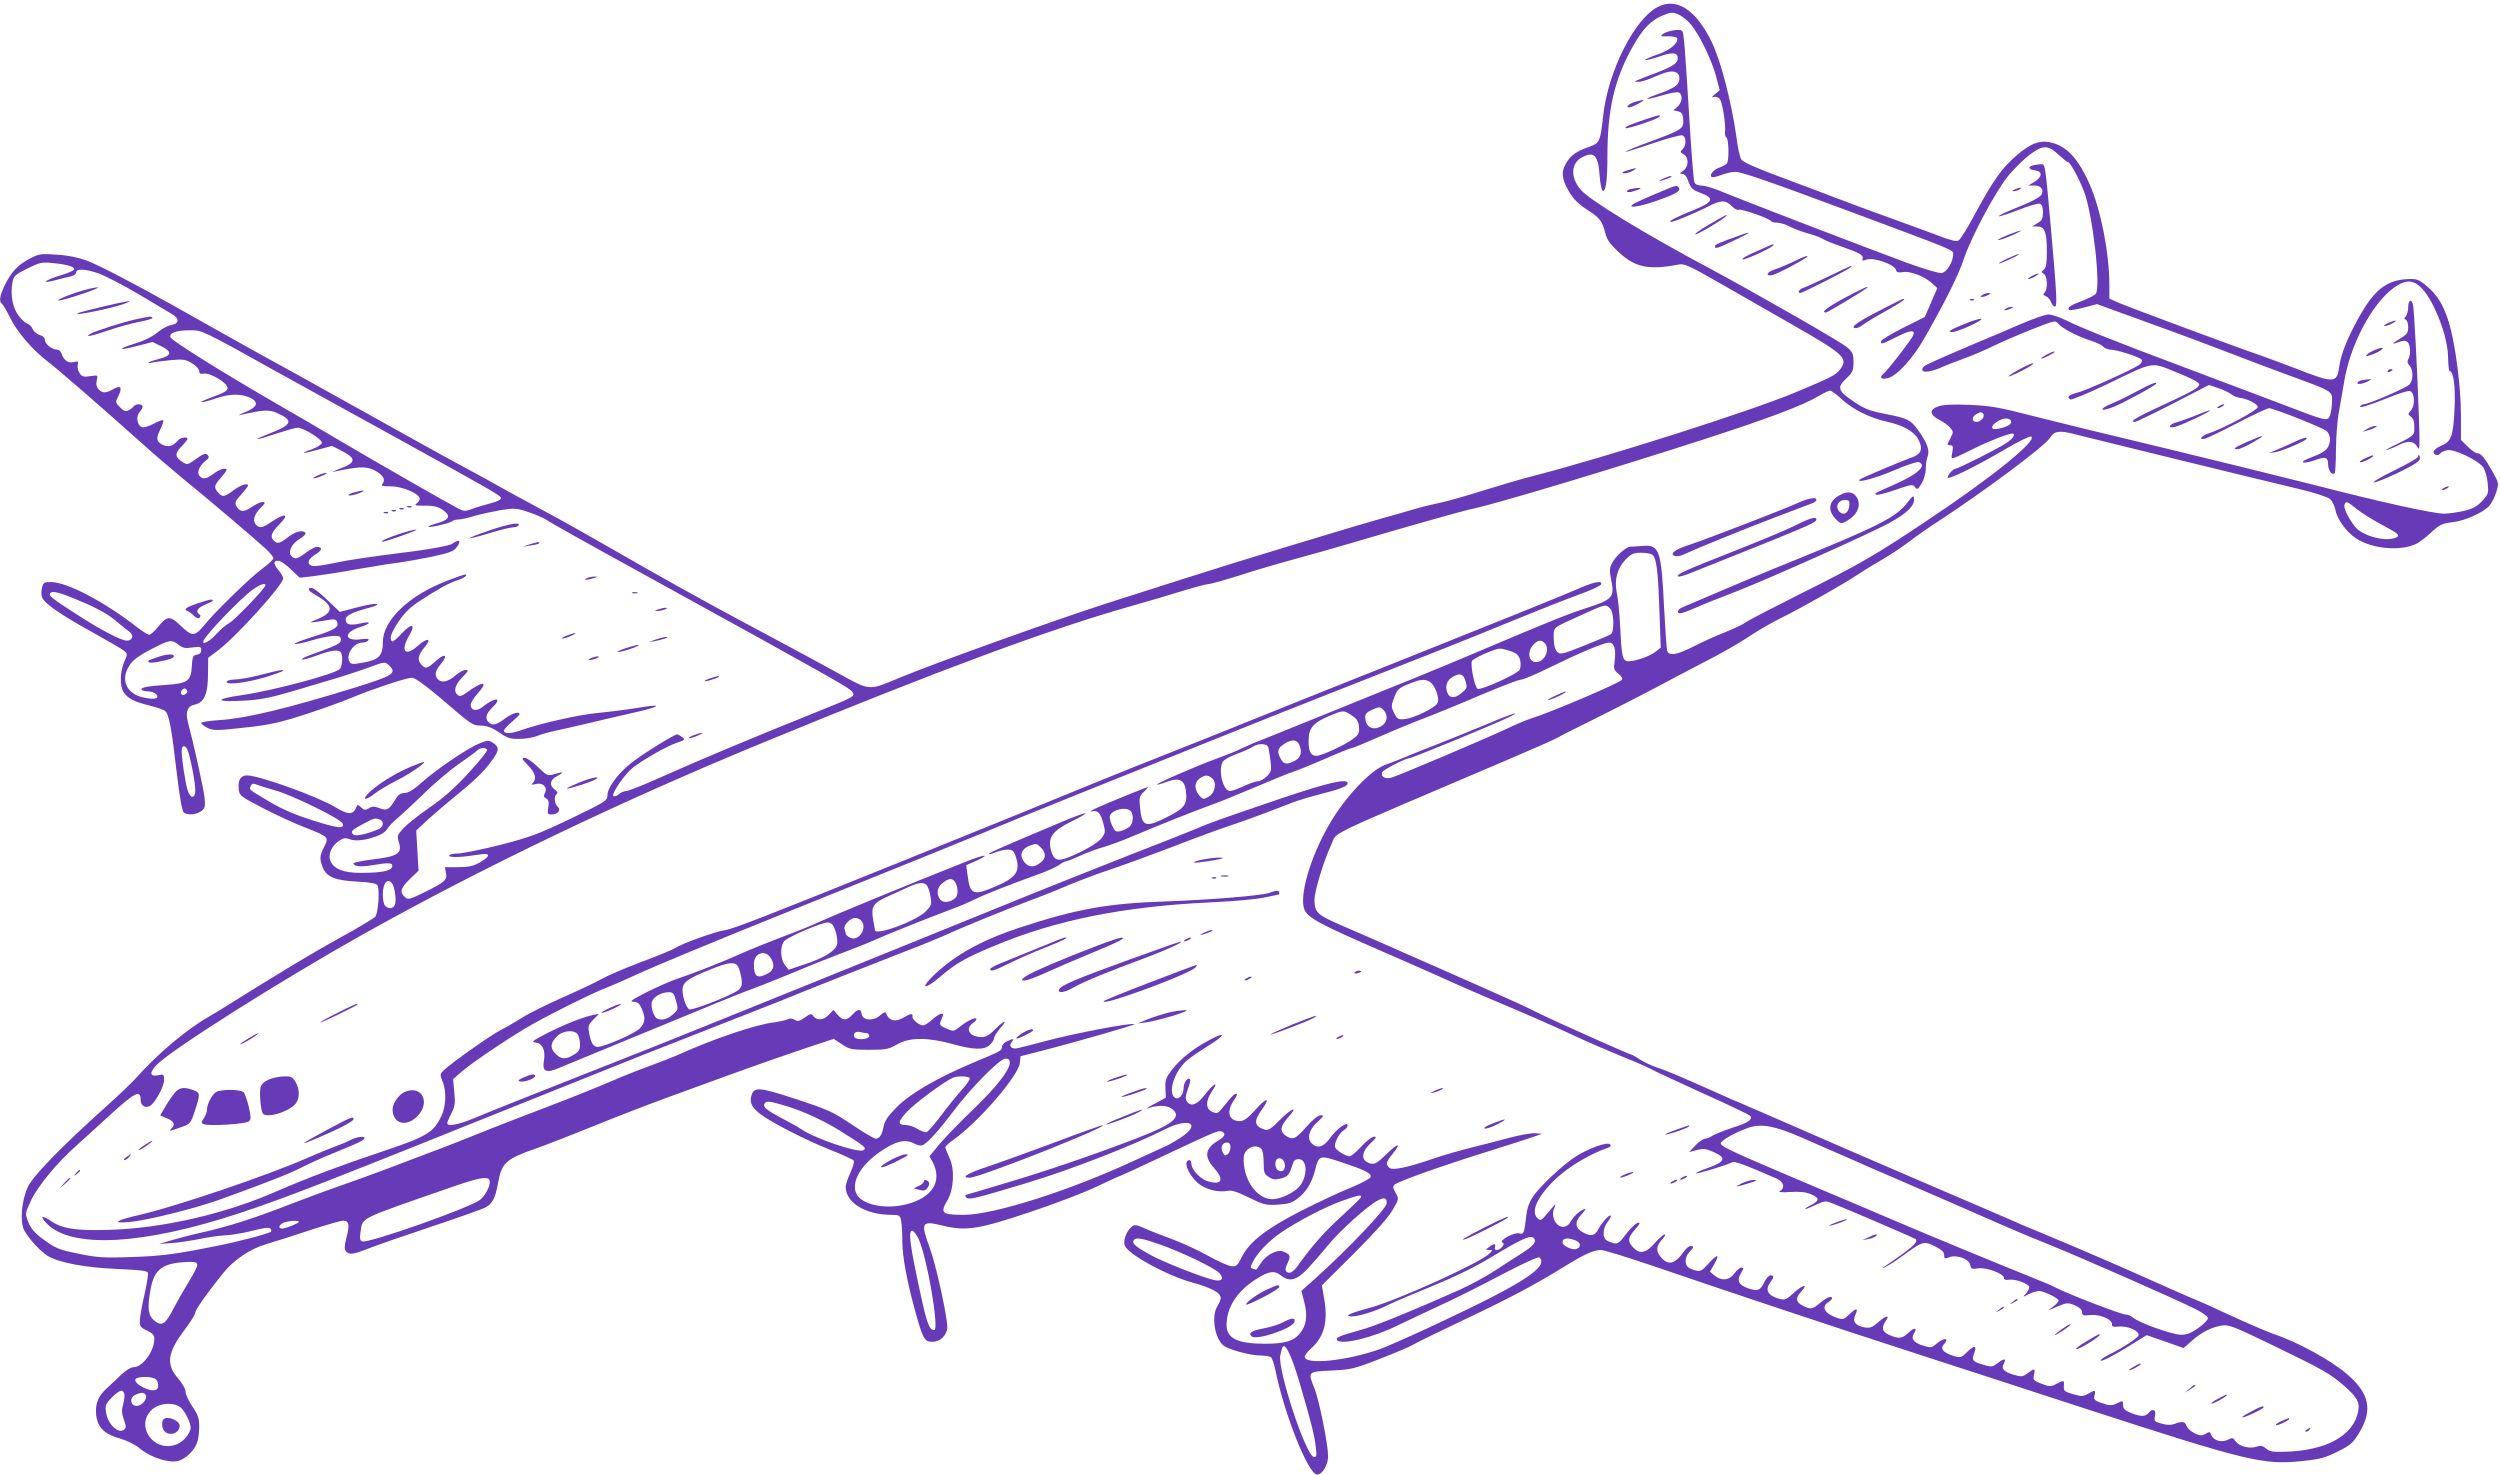 <?xml version="1.0" standalone="no"?>
<!DOCTYPE svg PUBLIC "-//W3C//DTD SVG 20010904//EN"
 "http://www.w3.org/TR/2001/REC-SVG-20010904/DTD/svg10.dtd">
<svg version="1.0" xmlns="http://www.w3.org/2000/svg"
 width="1280pt" height="755pt" viewBox="0 0 1280 755"
 preserveAspectRatio="xMidYMid meet">
<g transform="translate(0,755) scale(0.1,-0.1)"
fill="#673ab7" stroke="none">
<path d="M8487 7514 c-119 -62 -252 -327 -278 -550 -16 -143 -18 -146 -73
-166 -64 -22 -93 -43 -116 -81 -28 -45 -25 -81 11 -144 23 -40 47 -65 94 -96
67 -43 78 -57 95 -124 8 -31 25 -55 70 -96 83 -77 155 -91 306 -61 28 5 56 -8
210 -96 99 -57 269 -154 379 -217 260 -149 280 -168 235 -226 -22 -28 -50 -42
-225 -115 -229 -96 -975 -334 -1345 -429 -52 -13 -165 -46 -251 -73 -86 -27
-189 -57 -230 -65 -41 -9 -103 -24 -139 -35 -36 -11 -99 -29 -140 -40 -41 -12
-111 -32 -155 -45 -612 -184 -626 -189 -1265 -393 -270 -87 -867 -301 -1059
-380 -169 -70 -151 -72 -328 26 -134 73 -336 182 -468 252 -181 96 -477 261
-665 370 -102 59 -270 154 -375 210 -104 56 -203 110 -220 120 -16 10 -88 49
-160 88 -71 38 -204 111 -295 162 -91 51 -208 116 -260 145 -52 29 -133 74
-180 100 -47 27 -128 71 -180 100 -52 28 -189 104 -305 169 -115 65 -248 140
-295 166 -195 109 -375 203 -436 226 -41 15 -97 27 -152 30 -80 6 -91 5 -137
-19 -61 -31 -95 -66 -129 -134 -27 -55 -33 -88 -16 -98 5 -3 24 -36 42 -72 35
-72 114 -164 190 -222 55 -42 279 -237 468 -406 73 -66 175 -153 226 -195 125
-101 380 -318 427 -362 20 -19 37 -40 37 -46 0 -6 -25 -30 -55 -52 -63 -46
-242 -220 -302 -294 -47 -57 -60 -56 -123 5 -49 47 -66 46 -112 -12 -17 -21
-37 -39 -44 -39 -7 0 -34 17 -61 38 -170 132 -360 232 -443 232 -34 0 -39 -3
-45 -30 -4 -16 -4 -38 0 -47 10 -31 95 -90 249 -175 82 -46 159 -90 170 -99
19 -16 20 -18 3 -55 -23 -53 -25 -126 -4 -158 21 -32 54 -49 135 -69 35 -9 70
-21 77 -27 20 -16 33 -84 59 -309 16 -137 29 -207 38 -212 21 -14 62 -10 87 7
21 15 23 22 18 73 -6 50 -58 284 -85 384 -14 52 -2 83 37 90 46 10 66 54 66
155 l1 84 44 33 c93 68 340 340 340 374 0 7 -11 27 -25 43 -14 16 -23 34 -19
39 11 18 36 8 82 -35 l47 -44 70 8 c39 5 138 20 220 35 83 15 179 30 215 34
36 5 114 19 173 31 94 21 111 27 128 52 23 32 9 39 -27 13 -12 -8 -91 -23
-185 -36 -273 -35 -340 -45 -429 -64 -48 -10 -94 -16 -103 -12 -28 10 -20 36
18 58 35 21 38 39 7 39 -9 0 -35 -14 -56 -30 -44 -33 -58 -36 -75 -16 -18 21
3 63 44 87 19 12 32 25 29 30 -11 18 -52 8 -89 -21 -41 -33 -55 -36 -73 -18
-21 21 -13 41 30 85 51 52 30 59 -39 13 -48 -33 -63 -36 -81 -18 -20 20 -13
51 20 85 27 28 29 33 13 33 -10 0 -36 -12 -57 -26 -40 -28 -60 -27 -78 5 -9
17 -5 27 25 59 19 22 35 42 35 46 0 15 -38 3 -74 -24 -46 -35 -57 -37 -79 -12
-23 26 -21 36 13 75 17 19 30 37 30 41 0 14 -36 4 -66 -19 -37 -28 -56 -31
-73 -11 -15 18 0 52 33 78 17 13 18 19 9 29 -10 10 -22 6 -58 -20 -44 -32 -47
-32 -71 -16 -39 25 -40 43 -5 79 17 17 31 35 31 39 0 13 -38 7 -50 -9 -24 -27
-47 -35 -74 -23 -35 16 -39 34 -15 81 11 22 18 43 14 46 -3 3 -25 -4 -49 -18
-24 -13 -51 -20 -59 -17 -25 9 -32 54 -13 76 9 10 16 23 16 29 0 15 -36 16
-45 2 -3 -5 -15 -15 -26 -20 -15 -9 -24 -6 -44 14 -25 25 -25 26 -8 60 21 44
11 56 -28 33 -38 -21 -53 -21 -74 -1 -11 12 -14 25 -10 45 7 29 7 29 -33 23
-33 -5 -42 -3 -55 16 -8 12 -12 31 -9 42 4 18 2 20 -21 14 -28 -7 -51 10 -62
44 -3 11 -14 20 -23 20 -26 0 -62 29 -62 49 0 12 -10 21 -25 25 -14 4 -31 17
-37 30 -6 14 -18 26 -28 29 -9 2 -30 21 -45 41 -30 40 -43 107 -31 171 6 32
14 39 76 70 64 32 74 34 132 28 71 -7 108 -18 108 -32 0 -6 -31 -19 -70 -31
-81 -24 -105 -45 -28 -25 29 8 65 17 81 20 15 3 27 12 27 20 0 21 45 19 115
-5 31 -11 121 -57 199 -103 77 -46 156 -92 173 -103 43 -24 43 -50 0 -58 -19
-3 -51 -21 -73 -40 -24 -20 -67 -41 -113 -55 -95 -29 -86 -38 13 -12 l77 20
45 -22 c57 -28 54 -48 -10 -64 -27 -7 -51 -15 -55 -19 -3 -4 5 -4 19 0 14 3
57 9 95 12 61 6 75 4 108 -16 20 -12 37 -30 37 -40 0 -13 6 -16 23 -13 32 6
122 -47 122 -73 0 -15 -17 -25 -75 -46 -41 -15 -68 -27 -59 -27 9 -1 42 8 74
19 69 24 123 25 170 6 56 -24 45 -52 -31 -81 -21 -9 -28 -13 -14 -10 117 27
148 29 189 10 86 -38 78 -59 -40 -105 -96 -38 -77 -38 36 0 49 16 97 30 108
30 32 0 128 -60 125 -78 -2 -8 -25 -23 -53 -33 -67 -23 -46 -24 38 0 l67 18
53 -27 c71 -38 70 -58 -8 -88 -33 -12 -49 -20 -35 -17 124 26 160 28 201 10
47 -22 66 -49 48 -71 -10 -12 -3 -14 41 -14 56 0 138 -33 148 -59 3 -8 -3 -20
-13 -27 -16 -12 -11 -13 37 -13 56 1 84 -8 113 -37 21 -22 6 -38 -50 -54 -25
-7 -44 -14 -42 -17 6 -6 111 18 122 28 5 5 19 9 31 9 12 0 50 8 85 19 35 10
97 23 137 30 65 10 79 9 135 -10 34 -11 73 -28 87 -36 35 -23 210 -121 545
-305 942 -519 1017 -561 1030 -582 13 -22 14 -22 -210 -112 -301 -121 -576
-236 -759 -318 -93 -42 -178 -76 -189 -76 -11 0 -28 -7 -38 -16 -10 -9 -22
-13 -28 -10 -14 9 59 115 101 147 55 42 171 108 221 125 44 15 46 17 30 30
-10 7 -22 14 -26 14 -15 0 -181 -103 -237 -148 -68 -54 -120 -126 -120 -164 0
-27 -9 -33 -187 -119 -167 -80 -208 -95 -362 -135 -96 -24 -194 -44 -218 -44
-25 0 -43 -5 -43 -11 0 -11 62 -9 164 7 50 8 46 -12 -10 -43 -30 -17 -55 -23
-108 -23 l-68 0 5 -29 c8 -36 -4 -47 -109 -99 -66 -33 -84 -39 -96 -29 -34 27
-29 47 18 94 l47 45 -6 103 -6 103 58 54 c32 29 89 78 126 108 105 85 163 139
200 191 42 56 43 73 10 95 -23 15 -28 15 -67 -1 -60 -23 -221 -132 -296 -199
-44 -39 -71 -56 -90 -56 -22 0 -34 -9 -52 -40 -30 -48 -40 -52 -79 -37 -25 9
-36 9 -52 -1 -18 -11 -24 -11 -40 4 -17 16 -19 16 -25 0 -15 -38 -42 -39 -103
-1 -87 54 -394 165 -456 165 -32 0 -47 -23 -43 -66 3 -37 4 -39 123 -101 66
-34 163 -79 215 -99 123 -48 125 -50 100 -99 -24 -47 -25 -64 -6 -110 20 -46
66 -64 179 -69 59 -3 93 -9 99 -18 13 -19 5 -143 -11 -162 -7 -8 -88 -57 -180
-107 -145 -80 -315 -183 -566 -340 -38 -24 -82 -51 -97 -59 -120 -68 -266
-190 -383 -321 -22 -24 -89 -89 -150 -143 -230 -206 -376 -357 -402 -412 -33
-72 -42 -178 -19 -223 23 -43 80 -106 120 -131 58 -35 190 -60 354 -67 115 -5
155 -9 159 -19 3 -8 -5 -58 -17 -111 -13 -54 -23 -114 -24 -133 -1 -31 3 -37
36 -52 29 -14 38 -24 38 -43 0 -63 -60 -145 -106 -145 -13 0 -40 -16 -62 -37
-21 -21 -53 -51 -71 -67 -48 -43 -64 -81 -59 -138 7 -66 41 -100 121 -123 36
-10 79 -31 104 -52 55 -46 149 -75 195 -63 39 11 82 52 97 93 6 16 11 52 11
82 0 44 -6 61 -35 104 -19 28 -35 62 -35 75 0 15 -17 44 -40 71 -61 70 -52
131 35 246 30 40 55 80 55 88 0 15 59 99 142 202 54 68 141 126 221 149 40 12
140 43 222 71 83 27 160 49 171 49 31 0 35 -21 18 -86 -11 -43 -12 -60 -3 -70
16 -20 35 -18 119 15 41 16 185 66 320 111 135 45 257 89 272 96 39 20 54 48
68 127 19 104 39 123 198 178 48 17 182 69 297 116 116 47 282 111 370 143 88
32 252 92 365 133 113 41 269 95 347 121 l142 47 42 -28 c39 -26 50 -28 138
-28 87 0 101 3 143 27 62 37 156 38 283 3 111 -31 164 -32 193 -5 12 12 22 27
22 35 0 8 14 30 31 50 43 48 22 44 -26 -5 -28 -28 -47 -40 -68 -40 -63 0 -89
43 -44 73 12 8 19 18 15 22 -7 7 -50 -14 -89 -46 -25 -20 -28 -20 -64 -5 -29
12 -36 20 -30 33 4 10 9 24 12 31 9 22 -19 13 -54 -18 -18 -17 -39 -30 -46
-30 -21 0 -58 31 -55 45 4 17 -10 16 -37 0 -48 -31 -83 -24 -98 17 -3 9 -12 6
-30 -10 -33 -31 -90 -28 -95 5 -4 30 -19 29 -48 -2 -29 -32 -48 -32 -76 0
l-21 24 -23 -24 c-27 -29 -61 -32 -79 -8 -11 15 -15 14 -45 -7 -27 -19 -36
-21 -52 -11 -12 7 -25 8 -36 2 -9 -5 -42 -12 -72 -16 -91 -11 -304 -83 -475
-160 -33 -15 -107 -44 -165 -65 -58 -21 -148 -57 -200 -80 -52 -23 -194 -80
-315 -126 -121 -46 -249 -96 -285 -110 -106 -43 -260 -104 -340 -133 -41 -16
-131 -50 -200 -76 -69 -26 -174 -64 -235 -85 -60 -21 -175 -63 -255 -94 -180
-71 -325 -117 -455 -146 -55 -12 -127 -31 -160 -41 l-60 -18 70 5 c39 3 102
13 140 21 39 8 97 17 130 18 34 2 96 13 140 24 52 14 82 18 89 11 5 -5 7 -13
3 -16 -9 -10 -169 -52 -277 -73 -208 -42 -282 -52 -435 -57 -139 -5 -174 -3
-263 15 -115 23 -126 28 -199 82 -36 27 -56 51 -68 82 -17 44 -17 44 14 111
35 74 134 194 234 282 36 33 116 105 178 162 118 108 149 123 149 73 0 -30 19
-45 45 -35 25 10 75 99 75 133 0 31 -2 32 -29 26 -44 -9 -48 12 -10 52 78 80
637 433 1059 670 611 342 1323 683 2045 980 900 371 1465 580 1880 698 83 23
203 59 268 79 65 20 126 36 137 36 10 0 80 20 157 44 76 25 199 61 273 81 74
20 209 58 300 85 253 75 581 168 620 175 108 22 697 198 1185 356 328 106 510
175 586 221 25 15 52 28 59 28 7 0 35 -21 62 -46 54 -50 142 -94 228 -113 84
-18 141 -51 162 -91 25 -49 15 -76 -36 -93 -65 -24 -258 -105 -265 -113 -18
-20 90 10 182 50 58 25 113 43 121 40 45 -17 -7 -64 -134 -119 -97 -43 -94
-41 -83 -48 5 -3 49 8 98 25 81 28 89 30 100 14 11 -15 15 -13 34 19 12 20 21
53 21 75 0 21 4 50 10 64 11 30 -4 71 -49 133 -39 54 -53 61 -170 84 -81 16
-106 26 -163 65 -79 54 -84 71 -33 118 30 29 35 39 35 81 0 41 -4 52 -33 77
-27 25 -471 279 -702 403 -336 179 -619 352 -662 404 -54 64 -50 136 8 166 61
32 82 10 89 -93 3 -42 10 -77 16 -79 16 -5 24 54 24 179 0 238 36 393 130 560
52 92 90 131 151 158 44 18 52 19 82 6 18 -7 48 -31 65 -52 44 -53 107 -184
129 -267 l18 -69 -25 -21 c-15 -12 -18 -18 -8 -14 10 3 24 0 32 -8 14 -15 33
-129 28 -172 -1 -12 2 -24 8 -28 11 -7 14 -114 2 -131 -4 -6 -20 -15 -36 -21
-31 -10 -55 -37 -43 -49 3 -4 26 1 50 10 23 9 56 16 72 16 33 0 171 -48 630
-219 509 -190 485 -180 485 -204 -1 -41 -33 -92 -60 -95 -14 -2 -92 22 -175
52 -170 62 -868 330 -962 370 -34 14 -76 26 -92 26 -18 0 -31 6 -36 17 -3 10
-13 124 -21 253 -28 452 -32 512 -42 522 -11 11 -74 1 -98 -16 -15 -11 -11
-13 26 -12 24 1 45 -4 47 -10 8 -24 -39 -63 -103 -84 -36 -12 -63 -24 -60 -27
3 -3 34 5 70 17 69 25 96 22 96 -9 0 -25 -25 -41 -115 -76 -38 -14 -79 -30
-90 -35 -19 -8 -19 -9 2 -9 12 -1 43 8 70 20 76 33 104 39 125 28 13 -7 18
-19 16 -37 -3 -29 -30 -46 -121 -78 -71 -25 -50 -27 31 -3 39 12 78 19 86 16
23 -9 20 -51 -5 -73 l-21 -19 24 -5 c18 -5 24 -13 26 -42 4 -47 -6 -53 -169
-113 -71 -26 -128 -50 -126 -52 2 -2 65 18 139 43 75 26 143 44 152 41 20 -8
21 -51 1 -71 -14 -13 -13 -16 5 -26 28 -15 27 -64 -2 -84 -19 -13 -20 -16 -5
-16 10 0 22 -12 27 -27 17 -48 24 -55 70 -72 70 -26 61 -46 -35 -85 -91 -37
-129 -56 -123 -62 6 -5 115 39 190 77 70 36 92 36 124 4 14 -14 30 -23 35 -19
12 7 156 -43 165 -57 3 -5 17 -9 32 -9 15 0 46 -9 67 -21 22 -11 65 -27 95
-35 30 -8 64 -21 76 -29 11 -7 56 -25 100 -40 88 -31 107 -42 100 -61 -4 -10
1 -11 21 -3 34 13 143 -25 150 -52 4 -14 12 -16 38 -12 37 6 111 -23 149 -59
l25 -23 -32 -74 -32 -74 -112 -56 c-62 -31 -112 -62 -112 -68 -1 -18 1 -17 80
22 68 35 96 38 85 9 -8 -21 -128 -177 -151 -196 -25 -20 -15 -33 21 -24 47 12
127 99 189 208 107 188 174 323 200 403 37 111 163 347 229 427 31 37 81 86
111 108 66 49 92 48 148 -5 21 -19 41 -35 45 -35 11 0 54 -79 81 -147 45 -114
89 -494 61 -528 -7 -8 -39 -24 -71 -36 -58 -21 -77 -35 -65 -46 3 -3 36 2 74
12 l69 18 269 -98 c148 -53 332 -122 409 -152 77 -30 214 -82 305 -115 226
-83 220 -79 220 -133 0 -24 -5 -56 -10 -70 -13 -34 -10 -35 -250 57 -102 38
-320 121 -485 183 -374 140 -543 208 -619 246 -33 16 -72 29 -88 29 -16 0 -81
-23 -146 -51 -64 -28 -160 -69 -212 -90 -86 -36 -233 -100 -269 -118 -8 -4
-16 -12 -18 -18 -8 -22 29 -21 85 1 31 14 91 37 132 52 41 15 107 43 145 62
39 19 126 57 194 84 122 48 125 49 140 30 20 -24 99 -65 168 -87 28 -9 57 -23
63 -31 7 -7 23 -14 35 -14 33 0 153 -39 161 -52 4 -7 -2 -18 -15 -27 -42 -28
-272 -131 -317 -142 -43 -11 -54 -22 -34 -34 6 -4 87 30 180 74 257 124 229
119 365 64 69 -27 115 -51 115 -60 0 -18 -32 -36 -199 -113 -127 -59 -162 -80
-130 -80 6 0 94 42 195 94 l184 95 47 -16 c27 -9 56 -23 66 -31 9 -8 28 -16
40 -18 41 -4 97 -32 97 -48 0 -16 -178 -111 -252 -135 -40 -13 -54 -37 -15
-26 12 4 87 40 166 81 79 41 150 74 158 74 24 0 276 -100 295 -117 22 -19 23
-61 3 -89 -7 -12 -42 -32 -77 -44 -40 -15 -56 -25 -44 -28 10 -2 38 4 62 13
51 19 64 14 64 -24 0 -29 21 -57 33 -44 4 3 7 58 7 122 1 64 7 152 16 196 8
44 19 109 25 144 29 190 143 407 256 488 55 39 91 42 131 8 66 -55 145 -251
146 -362 1 -40 4 -73 8 -73 20 0 31 -81 25 -198 -7 -139 -16 -163 -72 -186
-19 -8 -35 -22 -35 -30 0 -17 25 -22 35 -7 3 5 18 12 34 16 36 8 162 -53 186
-89 9 -14 19 -49 22 -79 5 -52 4 -57 -28 -92 -27 -28 -48 -40 -94 -51 -33 -7
-78 -14 -100 -14 -57 0 -317 57 -678 150 -172 43 -519 129 -772 190 -253 60
-550 133 -660 161 -170 44 -218 52 -321 56 -81 4 -134 1 -158 -7 -49 -16 -48
-43 2 -69 20 -10 46 -28 56 -40 17 -19 18 -24 5 -49 -7 -15 -15 -30 -17 -34
-2 -5 4 -8 13 -8 14 0 16 -6 11 -35 -7 -34 -6 -35 18 -26 13 6 57 26 98 47 68
34 170 74 190 74 22 0 4 -28 -35 -52 -49 -31 -243 -128 -255 -128 -13 0 -46
-39 -39 -46 9 -9 160 67 299 149 65 38 122 66 128 62 33 -20 -202 -210 -536
-432 -264 -177 -348 -225 -659 -380 -137 -69 -257 -131 -266 -139 -9 -8 -56
-30 -104 -50 -49 -19 -124 -53 -166 -75 -86 -43 -124 -49 -133 -21 -3 10 -10
110 -16 222 -14 294 -24 322 -109 315 -25 -2 -54 -4 -63 -4 -23 -1 -76 -48
-94 -84 -14 -25 -14 -39 -4 -89 17 -86 6 -98 -127 -141 -95 -30 -219 -81 -528
-212 -107 -46 -385 -161 -460 -190 -33 -13 -199 -81 -370 -150 -170 -69 -326
-132 -345 -139 -19 -8 -48 -21 -65 -29 -16 -9 -74 -32 -128 -52 -100 -36 -308
-127 -303 -132 2 -2 24 4 49 14 65 24 93 10 99 -49 8 -66 -8 -87 -92 -129
-116 -59 -133 -53 -143 45 -5 53 -4 60 20 82 14 13 23 24 20 24 -7 0 -211 -83
-267 -109 -25 -11 -33 -18 -19 -15 31 6 43 -7 59 -65 10 -39 9 -47 -8 -70 -19
-26 -89 -67 -172 -101 -56 -22 -75 -14 -89 37 -18 63 8 100 103 146 43 21 76
40 73 43 -2 3 -53 -16 -113 -41 -319 -134 -375 -159 -380 -166 -3 -5 11 -2 30
6 20 8 49 15 65 15 24 0 31 -6 40 -31 28 -80 6 -112 -105 -159 -111 -47 -127
-41 -140 58 l-7 52 54 24 c76 35 39 32 -51 -4 -315 -125 -674 -273 -755 -310
-38 -18 -122 -52 -185 -75 -63 -24 -158 -62 -210 -85 -107 -48 -246 -102 -334
-132 -33 -11 -103 -42 -155 -68 -75 -38 -90 -49 -68 -49 22 -1 31 -8 43 -36
20 -48 18 -70 -9 -99 -22 -26 -182 -96 -217 -96 -22 0 -35 20 -44 73 -6 33 -3
41 22 67 l29 29 -31 -6 c-51 -10 -151 -50 -239 -95 -72 -38 -79 -43 -54 -46
34 -4 51 -40 42 -92 -10 -58 11 -67 82 -36 32 13 202 84 378 156 176 72 367
151 425 175 58 24 142 58 188 74 45 17 139 55 210 84 70 30 179 73 242 97 63
24 140 54 170 68 69 31 280 115 382 153 42 15 100 40 128 54 48 24 167 71 335
132 39 14 82 34 97 44 14 11 30 19 36 19 5 0 38 13 73 29 36 16 89 36 119 44
30 8 105 36 165 62 113 48 301 123 390 155 28 9 124 49 215 87 91 39 183 76
205 83 22 7 95 37 162 66 68 30 128 54 134 54 6 0 67 25 137 56 70 31 174 74
232 96 58 22 188 75 290 119 102 43 195 79 206 79 12 0 77 27 145 61 153 75
281 129 308 129 26 0 36 -35 28 -95 -6 -39 -4 -46 19 -64 14 -11 23 -25 19
-31 -10 -16 -366 -168 -470 -200 -22 -7 -76 -30 -120 -51 -94 -45 -547 -237
-589 -250 -33 -10 -58 4 -49 27 5 14 124 74 145 74 11 0 395 158 480 197 107
49 51 35 -80 -21 -72 -30 -183 -75 -249 -101 -65 -25 -143 -56 -173 -69 -30
-13 -77 -31 -105 -41 -78 -27 -212 -170 -292 -311 -97 -169 -152 -364 -124
-432 17 -41 82 -76 391 -210 151 -66 311 -136 355 -157 44 -20 132 -58 195
-85 188 -79 339 -145 445 -195 55 -26 159 -71 232 -101 73 -29 143 -60 155
-67 13 -8 131 -63 263 -123 132 -59 243 -112 247 -118 12 -19 -12 -35 -95 -61
-44 -15 -90 -33 -101 -41 -11 -8 -28 -14 -36 -14 -9 0 -31 -15 -49 -34 l-33
-35 40 11 c33 8 47 7 87 -11 65 -29 58 -49 -28 -80 -37 -13 -66 -26 -63 -28 4
-5 159 42 184 56 13 7 60 -10 230 -84 35 -16 43 -48 15 -63 -10 -6 8 -8 53 -5
50 3 79 0 107 -12 45 -19 44 -33 -4 -57 -19 -9 -30 -17 -25 -18 5 0 30 10 55
22 42 20 47 21 85 6 66 -25 418 -177 424 -182 15 -16 -14 -42 -164 -144 -12
-7 -7 -7 11 2 17 8 59 35 93 61 96 70 103 72 159 44 35 -18 48 -30 47 -45 0
-19 3 -20 27 -11 38 15 103 -10 107 -41 3 -19 8 -21 40 -16 43 6 132 -27 132
-49 0 -9 9 -12 28 -9 33 4 102 -22 102 -39 0 -7 -8 -21 -17 -32 -18 -19 -18
-20 14 -3 18 9 41 16 53 16 25 0 100 -37 100 -49 0 -5 -12 -19 -27 -30 l-28
-21 50 21 c47 20 53 20 88 6 24 -11 37 -22 37 -35 0 -17 6 -19 43 -15 49 5
113 -23 110 -47 -2 -12 6 -15 36 -12 43 4 101 -20 101 -43 0 -13 -72 -61 -160
-105 -25 -13 -39 -25 -33 -27 7 -3 63 26 124 63 l110 68 95 -33 94 -33 40 35
c48 44 102 72 155 80 36 6 60 -3 270 -105 253 -122 286 -142 360 -206 63 -56
78 -82 69 -127 -23 -126 -166 -204 -380 -208 -58 -2 -76 2 -92 17 -17 14 -27
16 -49 9 -36 -12 -88 1 -107 28 -11 17 -18 19 -34 10 -39 -21 -82 -7 -94 30
-3 9 -10 8 -25 -2 -19 -11 -27 -11 -57 3 -19 9 -37 26 -41 37 -7 23 -21 26
-60 11 -19 -7 -40 -7 -67 1 -38 10 -40 12 -34 40 6 32 -12 40 -34 14 -16 -19
-40 -19 -90 1 -31 13 -40 21 -40 40 0 24 -1 24 -29 10 -20 -11 -37 -13 -57 -7
-60 18 -66 23 -60 47 7 28 3 29 -33 8 -24 -14 -33 -15 -77 -2 -44 13 -49 17
-47 41 2 32 1 32 -39 11 -28 -15 -34 -14 -75 1 -42 16 -45 20 -39 46 7 35 4
35 -33 8 -25 -19 -32 -19 -70 -8 -53 16 -66 31 -51 58 14 27 0 27 -33 1 -23
-18 -32 -20 -64 -10 -62 17 -69 24 -56 59 16 43 4 46 -34 10 -31 -31 -34 -32
-72 -21 -53 17 -69 37 -47 61 28 30 1 34 -34 5 -29 -25 -34 -26 -69 -15 -52
15 -69 36 -52 63 20 31 4 34 -27 5 -32 -31 -49 -33 -97 -13 -39 17 -44 38 -19
74 22 32 0 27 -41 -9 -30 -26 -40 -30 -69 -25 -47 9 -62 29 -47 63 17 37 7 39
-29 5 -28 -28 -34 -29 -63 -20 -64 21 -84 57 -47 80 11 7 20 16 20 20 0 16
-26 6 -60 -22 -39 -34 -50 -36 -90 -15 -36 18 -38 40 -8 72 38 41 10 37 -36
-5 -41 -37 -47 -40 -76 -32 -60 17 -75 46 -45 86 19 25 19 34 0 34 -9 0 -23
-16 -32 -35 -20 -42 -33 -48 -80 -32 -51 17 -62 39 -40 77 15 25 16 30 3 30
-8 0 -24 -14 -36 -30 -25 -36 -66 -40 -101 -11 l-24 20 23 40 c29 52 15 52
-32 0 -31 -35 -40 -40 -64 -34 -15 4 -33 11 -39 17 -19 16 -16 55 7 78 24 24
25 30 5 30 -8 0 -22 -12 -32 -26 -48 -69 -84 -76 -123 -26 -23 28 -19 55 13
90 11 12 16 22 10 22 -6 0 -29 -20 -51 -45 -45 -52 -77 -58 -110 -22 -30 31
-28 50 10 93 26 30 28 36 13 33 -11 -3 -37 -28 -59 -57 -35 -46 -43 -52 -65
-47 -14 4 -32 11 -38 17 -20 16 -15 62 8 92 12 15 19 29 16 32 -7 7 -45 -35
-62 -67 -19 -36 -37 -41 -76 -21 -45 23 -49 55 -13 93 15 16 24 29 21 29 -18
0 -59 -35 -73 -61 -38 -74 -120 0 -83 74 7 15 2 13 -15 -8 -57 -68 -56 -67
-72 -54 -39 32 -5 110 88 200 67 64 176 130 272 163 13 5 16 10 9 17 -14 14
-109 -20 -176 -63 -63 -40 -179 -148 -218 -204 -18 -27 -30 -59 -34 -95 -11
-93 -13 -101 -35 -94 -25 8 -106 -35 -88 -46 9 -6 9 -11 -1 -23 -17 -21 -45
-21 -37 -1 7 19 -5 19 -30 0 -19 -14 -19 -14 1 -15 19 0 19 0 0 -19 -51 -49
-475 -241 -615 -278 -98 -26 -133 -43 -89 -43 37 0 126 28 189 60 30 15 132
58 225 96 113 46 213 95 300 147 150 91 201 115 217 99 18 -18 1 -40 -59 -78
-32 -20 -94 -60 -138 -89 -44 -29 -125 -73 -180 -98 -242 -108 -436 -187 -510
-207 -105 -29 -127 -38 -120 -50 18 -30 189 12 320 78 39 19 126 60 195 92 69
31 212 102 319 159 120 63 198 98 203 93 48 -48 -80 -131 -512 -334 -129 -61
-266 -121 -303 -135 -173 -61 -387 -83 -387 -39 0 7 16 27 35 44 65 60 85 134
65 251 l-12 70 164 163 c103 103 176 184 197 221 34 58 34 59 17 89 -15 25
-16 32 -5 43 19 17 253 100 479 170 102 32 205 65 230 74 l45 16 -35 3 c-19 1
-78 -9 -130 -23 -52 -14 -122 -32 -155 -40 -112 -28 -180 -48 -245 -70 -121
-42 -199 -58 -215 -45 -22 18 -19 31 16 73 47 58 26 56 -32 -2 -54 -53 -67
-58 -100 -41 -31 17 -24 58 18 96 29 27 33 34 18 34 -10 0 -40 -22 -65 -50
-25 -27 -52 -50 -59 -50 -21 0 -68 29 -75 45 -7 20 18 71 44 88 11 6 20 18 20
25 0 23 -57 -18 -90 -65 -34 -47 -66 -56 -95 -26 -25 25 -12 72 32 110 31 29
33 33 15 33 -13 0 -40 -22 -74 -60 -55 -63 -70 -69 -106 -44 -31 22 -27 48 14
94 55 61 19 48 -44 -15 -43 -44 -58 -54 -75 -49 -56 17 -60 43 -16 103 46 65
24 64 -34 -2 -39 -43 -59 -57 -79 -57 -59 0 -71 50 -27 112 12 16 15 28 9 28
-11 0 -18 -7 -73 -75 -22 -27 -27 -28 -51 -17 -34 15 -34 55 0 106 38 55 7 39
-38 -20 -40 -52 -72 -63 -92 -32 -8 13 -6 29 6 62 9 24 14 47 11 50 -12 12
-33 -17 -33 -45 0 -36 -27 -64 -46 -48 -36 29 1 137 65 191 20 17 68 49 106
73 90 55 97 78 9 31 -84 -44 -149 -96 -195 -155 -29 -38 -34 -51 -32 -93 l2
-48 -57 -31 c-31 -16 -48 -27 -37 -24 50 17 95 17 120 1 62 -41 16 -81 -175
-154 -223 -86 -479 -173 -680 -232 -96 -29 -181 -54 -189 -56 -10 -3 -11 -8
-4 -15 14 -14 41 -7 313 75 225 68 541 191 707 275 124 62 186 26 76 -45 -31
-20 -68 -41 -82 -46 -14 -6 -82 -37 -151 -69 -330 -154 -721 -279 -877 -279
-111 0 -121 9 -82 75 33 55 38 161 10 217 -11 25 -21 49 -21 54 0 5 18 22 40
37 131 93 335 329 342 396 l3 33 125 32 c163 42 461 128 458 132 -10 10 -305
-46 -458 -87 -63 -17 -127 -33 -141 -36 -31 -6 -46 11 -29 32 15 18 9 19 -25
3 -14 -6 -25 -19 -25 -28 0 -19 -4 -21 -145 -80 -183 -77 -324 -158 -392 -227
-46 -46 -64 -72 -69 -100 -8 -43 -20 -63 -41 -63 -7 0 -62 32 -121 72 -98 66
-123 77 -287 131 -194 63 -216 64 -229 13 -8 -33 5 -58 48 -91 57 -43 231
-132 354 -181 64 -25 120 -51 123 -56 4 -6 -4 -34 -17 -62 -13 -28 -24 -61
-24 -73 0 -80 100 -142 231 -143 44 0 47 -2 53 -31 3 -17 6 -64 6 -104 0 -78
23 -202 65 -355 40 -145 48 -160 88 -160 42 0 77 35 77 76 0 56 -58 319 -89
403 -49 134 -44 143 69 115 116 -28 181 -18 446 71 126 42 280 101 342 131 62
30 116 54 119 54 2 0 87 39 186 86 302 142 314 147 331 141 25 -10 19 -26 -19
-48 -65 -39 -71 -81 -20 -138 54 -60 42 -90 -29 -70 -39 11 -86 60 -86 90 0
10 -4 19 -9 19 -36 0 -10 -71 42 -117 38 -33 103 -50 155 -40 19 4 50 -6 107
-35 74 -36 85 -39 146 -36 53 3 73 9 102 31 45 34 73 80 90 145 20 78 21 79
134 42 122 -41 155 -57 151 -76 -2 -8 -47 -32 -102 -55 -54 -21 -170 -76 -259
-121 -177 -91 -263 -158 -301 -238 -19 -39 -26 -45 -50 -43 -16 1 -70 25 -120
53 -50 28 -134 67 -186 86 -52 19 -116 44 -142 56 -41 18 -49 19 -64 7 -28
-23 -46 -76 -34 -99 26 -48 214 -150 343 -186 99 -27 147 -53 147 -80 0 -8 -7
-26 -16 -40 -33 -50 -16 -165 30 -203 24 -20 137 -51 186 -51 25 0 50 -4 56
-8 7 -4 17 -34 24 -67 46 -228 169 -535 214 -535 26 0 56 50 56 94 0 59 -45
283 -69 345 -36 89 -37 88 87 94 100 5 116 8 250 61 78 30 152 62 165 70 12 8
128 65 257 126 239 113 367 181 521 276 102 63 148 84 187 84 15 0 147 -41
293 -91 374 -128 880 -297 1334 -444 215 -70 595 -193 845 -275 838 -272 915
-291 1114 -271 96 10 121 17 185 49 68 34 78 43 113 101 66 112 49 195 -60
291 -84 74 -259 170 -384 211 -31 11 -129 53 -218 94 -89 41 -163 75 -166 75
-2 0 -91 39 -197 86 -209 94 -393 173 -587 254 -69 28 -170 71 -225 96 -55 24
-210 90 -345 148 -135 58 -337 145 -450 194 -224 98 -498 217 -545 237 -16 6
-66 28 -110 48 -199 89 -273 120 -313 132 -24 8 -61 25 -83 39 -21 14 -42 26
-45 26 -10 0 -399 174 -475 212 -36 18 -88 43 -115 55 -116 53 -799 354 -900
397 -119 51 -134 65 -134 130 0 43 50 206 86 281 35 71 -68 21 889 429 138 59
257 111 265 117 8 5 98 51 200 101 102 51 239 121 305 156 66 36 183 97 260
137 77 39 176 96 220 126 44 30 121 74 170 98 98 48 313 170 385 218 25 17 79
50 120 74 41 24 99 61 129 84 54 41 117 85 171 120 233 152 539 381 565 422
23 38 50 41 135 18 58 -15 898 -221 1138 -278 81 -19 151 -42 162 -52 11 -10
22 -33 26 -51 9 -51 56 -117 108 -151 81 -54 231 -67 310 -26 16 8 50 35 76
59 41 38 54 44 106 50 64 7 157 49 189 84 11 12 27 43 35 68 15 47 15 47 -18
107 -40 71 -60 95 -80 95 -7 0 -29 15 -48 34 l-34 34 0 128 c0 144 -29 365
-61 471 -28 91 -60 144 -115 189 -41 34 -50 37 -97 35 -109 -5 -174 -57 -254
-204 -58 -106 -88 -182 -97 -249 -12 -81 -27 -81 -226 -3 -52 20 -131 49 -175
65 -130 44 -677 248 -728 270 l-47 21 0 67 c0 165 -43 387 -102 521 -52 118
-108 183 -178 206 -67 22 -114 8 -193 -59 -76 -64 -123 -131 -213 -298 -38
-72 -77 -134 -86 -139 -13 -7 -44 1 -110 27 -51 19 -162 60 -246 90 -84 30
-203 74 -265 98 -62 24 -195 74 -295 111 -126 47 -188 75 -197 89 -7 12 -18
62 -24 111 -25 180 -81 397 -128 492 -80 164 -180 228 -276 177z m-7078 -1863
c207 -114 493 -273 636 -351 485 -268 520 -288 520 -301 0 -7 -22 -18 -50 -25
-27 -7 -69 -19 -93 -28 -39 -15 -45 -15 -75 0 -55 28 -393 222 -597 342 -107
63 -251 148 -320 187 -286 165 -555 333 -558 349 -5 22 31 35 102 35 59 1 62
0 435 -208z m8746 -221 c9 -15 -14 -40 -36 -40 -24 0 -25 26 -1 39 22 13 29
13 37 1z m142 -37 c5 -14 -19 -28 -64 -38 -42 -9 -45 13 -5 38 30 19 63 19 69
0z m1772 -451 c26 -21 85 -57 130 -81 82 -43 94 -54 65 -65 -55 -21 -172 12
-207 58 -36 47 -59 96 -53 112 8 20 11 19 65 -24z m-3611 -231 c23 -14 31 -79
38 -282 l7 -195 -28 -22 c-33 -26 -125 -55 -148 -46 -20 7 -25 32 -32 179 -3
66 -11 143 -17 170 -14 67 3 128 47 172 27 27 40 33 77 33 23 0 49 -4 56 -9z
m-7100 -160 c-8 -22 -158 -177 -184 -191 -16 -8 -46 -34 -67 -57 -34 -38 -75
-59 -65 -34 12 32 187 215 252 262 38 28 71 38 64 20z m-939 -82 c79 -33 137
-66 171 -95 28 -24 61 -51 72 -58 25 -18 17 -46 -12 -46 -29 0 -128 51 -255
133 -128 82 -146 97 -139 108 10 17 46 8 163 -42z m7825 -35 c20 -19 22 -117
4 -131 -7 -5 -68 -31 -136 -58 -115 -46 -123 -48 -139 -32 -12 11 -17 34 -18
69 0 59 -10 50 135 116 131 60 131 60 154 36z m-7330 -185 c22 -17 35 -20 71
-14 41 6 45 4 45 -14 0 -13 -8 -21 -22 -23 -20 -3 -23 -10 -26 -61 -4 -72 -22
-86 -124 -93 -104 -7 -139 -14 -133 -25 4 -5 19 -9 34 -9 16 0 34 -7 41 -15
19 -23 -11 -29 -71 -15 -77 19 -109 82 -75 148 20 39 47 60 128 102 87 45 97
46 132 19z m6994 9 c31 -31 1 -98 -43 -98 -39 0 -47 53 -15 88 23 25 40 28 58
10z m-173 -42 c31 -11 41 -21 48 -45 4 -18 3 -39 -2 -50 -12 -22 -196 -105
-215 -98 -15 6 -38 119 -30 142 6 14 117 64 144 64 8 1 33 -6 55 -13z m-231
-155 c9 -30 7 -36 -18 -57 -35 -31 -64 -31 -76 0 -12 34 -2 64 29 81 37 21 54
15 65 -24z m-185 -1 c27 -14 54 -86 41 -110 -13 -25 -125 -79 -170 -82 -31 -3
-37 1 -52 31 -16 32 -16 36 0 80 16 41 23 48 72 68 61 25 83 28 109 13z
m-6366 -61 c-17 -17 -37 -1 -22 17 8 10 15 12 23 4 7 -7 7 -13 -1 -21z m6131
-85 c23 -22 20 -60 -6 -78 -46 -32 -88 -11 -88 44 0 14 11 26 33 35 41 18 42
18 61 -1z m-163 -27 c27 -18 35 -31 37 -59 3 -31 -2 -40 -30 -61 -39 -30 -162
-87 -187 -87 -29 0 -41 22 -41 76 0 66 22 93 105 128 74 31 74 31 116 3z
m-271 -146 c19 -37 12 -69 -20 -86 -42 -22 -58 -19 -75 14 -18 36 -13 51 23
74 36 22 59 21 72 -2z m-156 -18 c2 -10 8 -41 11 -70 6 -47 4 -55 -19 -78 -14
-14 -34 -25 -45 -25 -10 0 -43 -11 -73 -25 -29 -14 -61 -25 -71 -25 -34 0 -61
105 -37 149 5 10 38 29 72 41 35 13 72 29 83 37 28 19 73 17 79 -4z m-5535
-10 c13 -25 41 -168 41 -209 0 -44 -25 -45 -39 -1 -12 36 -30 157 -31 200 0
31 15 36 29 10z m1535 -2 c3 -5 -38 -57 -92 -115 -68 -76 -127 -128 -199 -178
-57 -39 -118 -88 -137 -108 -33 -37 -34 -40 -23 -75 16 -55 -7 -70 -133 -85
-55 -7 -100 -16 -100 -20 0 -16 35 -20 95 -10 88 15 107 13 103 -7 -4 -22 -54
-32 -162 -32 -86 -1 -140 21 -155 63 -12 30 6 73 41 98 26 18 35 20 62 10 47
-17 165 16 187 51 8 15 31 39 50 54 19 16 81 73 137 128 57 55 138 124 180
153 43 29 84 59 92 67 16 17 46 20 54 6z m3710 -144 c28 -21 18 -78 -17 -97
-27 -14 -29 -14 -48 9 -25 31 -24 66 3 85 27 19 39 20 62 3z m-4794 -64 c93
-27 335 -146 344 -169 11 -29 -25 -25 -151 15 -89 28 -157 57 -223 96 -112 67
-104 60 -96 81 4 11 12 14 24 9 9 -4 55 -19 102 -32z m4378 -105 c18 -18 15
-63 -5 -81 -10 -8 -30 -18 -45 -22 -24 -6 -29 -3 -44 28 -9 19 -14 42 -11 51
12 31 82 47 105 24z m-3844 -44 c26 -10 19 -41 -11 -52 -70 -27 -114 -35 -125
-24 -15 15 -7 23 56 56 53 28 57 29 80 20z m3386 -144 c25 -25 26 -52 3 -72
-32 -28 -60 -31 -82 -9 -34 34 -26 72 19 90 35 14 38 13 60 -9z m-443 -172
c18 -23 21 -68 6 -84 -25 -25 -64 -29 -80 -9 -20 29 -15 62 13 84 31 24 47 26
61 9z m-2880 -10 c13 -17 23 -81 16 -107 -6 -23 -32 -28 -51 -9 -7 7 -12 33
-12 58 0 58 24 87 47 58z m2742 -17 c6 -10 13 -36 16 -57 6 -35 3 -42 -27 -72
-52 -50 -257 -125 -258 -94 -1 4 -5 27 -9 51 -13 68 -1 88 76 122 38 17 86 39
108 49 52 24 82 25 94 1z m-341 -173 c37 -37 -12 -113 -57 -88 -12 6 -21 15
-21 20 0 4 -3 15 -6 23 -7 19 29 57 54 57 10 0 23 -5 30 -12z m-130 -56 c8
-24 11 -54 8 -67 -9 -34 -62 -67 -162 -101 l-86 -29 -19 24 c-25 31 -26 102
-1 125 29 25 194 95 221 93 19 -2 28 -11 39 -45z m-334 -134 c25 -35 20 -65
-14 -83 -54 -28 -70 -17 -70 50 0 54 55 75 84 33z m-165 -47 c6 -10 13 -37 17
-59 5 -32 2 -44 -13 -59 -23 -23 -229 -105 -252 -101 -19 4 -43 83 -35 114 7
29 36 48 138 89 94 39 131 43 145 16z m-320 -168 c15 -51 15 -51 -15 -78 -16
-15 -39 -25 -56 -25 -23 0 -32 6 -43 33 -8 19 -11 44 -8 56 7 26 47 50 85 51
23 0 29 -6 37 -37z m-499 -182 c5 -11 10 -34 10 -50 0 -25 -7 -36 -32 -51 -43
-26 -64 -25 -94 5 -30 30 -26 58 12 93 32 28 89 30 104 3z m1478 9 c6 0 12 -7
12 -15 0 -17 -65 -22 -75 -5 -10 17 6 32 29 26 11 -3 27 -6 34 -6z m732 -151
c0 -38 -70 -127 -189 -241 -65 -62 -141 -141 -170 -175 l-52 -63 17 -32 c50
-97 -3 -180 -135 -214 -118 -30 -245 2 -261 66 -16 61 34 140 129 205 78 53
124 64 170 41 22 -12 36 -14 49 -7 26 14 82 77 153 171 89 119 238 270 267
270 16 0 22 -6 22 -21z m-205 -79 c3 -5 -14 -31 -38 -57 -24 -27 -72 -85 -106
-131 -35 -46 -69 -86 -76 -88 -7 -3 -28 4 -46 15 -19 12 -46 21 -61 21 -44 0
-42 17 7 69 40 43 190 154 234 173 24 10 79 9 86 -2z m-970 -134 c98 -26 211
-77 305 -135 131 -82 138 -88 121 -100 -25 -16 -251 60 -321 109 -14 10 -58
34 -98 55 -77 41 -98 58 -87 75 8 13 20 13 80 -4z m5222 -167 c65 -29 174 -76
243 -106 69 -31 154 -68 190 -83 111 -48 521 -226 615 -268 50 -22 160 -68
245 -102 171 -70 628 -271 730 -322 36 -18 65 -39 65 -47 0 -8 -22 -31 -49
-50 -38 -27 -59 -35 -90 -35 -45 1 -217 62 -245 88 -10 9 -27 16 -39 16 -22 0
-292 104 -354 136 -18 10 -69 32 -113 49 -158 63 -533 218 -690 285 -88 38
-295 125 -460 195 -399 169 -455 195 -455 211 0 15 80 59 145 81 64 21 132 8
262 -48z m-2917 -53 c0 -13 -6 -29 -14 -35 -12 -10 -17 -8 -25 8 -14 25 -4 51
20 51 13 0 19 -7 19 -24z m158 -8 c7 -7 12 -38 12 -70 0 -51 3 -60 26 -74 20
-14 33 -15 61 -8 37 9 44 18 60 69 6 23 14 30 33 30 46 0 46 -94 -1 -144 -28
-30 -96 -61 -134 -61 -82 0 -154 106 -147 217 4 44 61 70 90 41z m120 -77 c4
-29 -9 -44 -31 -35 -17 6 -23 44 -10 58 14 14 38 0 41 -23z m-4073 -81 c12
-19 -17 -80 -48 -104 -55 -41 -573 -224 -602 -212 -12 4 -14 15 -9 48 12 77
-23 60 484 236 119 41 164 49 175 32z m4463 -90 c-1 -5 -46 -48 -98 -96 -89
-81 -150 -150 -216 -242 -32 -46 -52 -58 -68 -42 -7 7 -5 21 7 44 17 36 13 45
-26 59 -28 10 -81 -17 -107 -54 -13 -19 -25 -36 -26 -38 -2 -2 -10 -1 -19 3
-14 5 -14 8 0 36 24 47 83 108 145 150 86 59 228 132 310 161 83 30 103 34 98
19z m132 -30 c0 -27 -197 -234 -367 -387 l-70 -62 15 -58 c18 -70 11 -121 -24
-162 -32 -38 -77 -51 -179 -51 -139 0 -195 28 -195 96 0 89 53 172 147 232 68
44 97 49 129 23 46 -36 80 -28 138 32 28 30 76 85 106 122 58 72 204 203 255
229 33 17 45 13 45 -14z m-5570 -96 c0 -7 -66 -34 -85 -34 -23 0 -18 19 8 30
25 10 77 13 77 4z m3172 -85 c43 -87 109 -469 81 -469 -25 0 -38 36 -71 190
-54 248 -64 325 -39 318 6 -2 20 -20 29 -39z m1235 -30 c112 -39 282 -121 306
-147 26 -28 13 -45 -26 -36 -57 12 -266 94 -329 130 -74 41 -93 58 -84 73 11
17 38 13 133 -20z m2127 21 c31 -11 34 -36 6 -45 -21 -7 -70 17 -70 34 0 22
24 26 64 11z m-7054 -127 c0 -9 -21 -50 -46 -90 -25 -41 -60 -102 -77 -135
-40 -78 -57 -89 -94 -62 -34 26 -40 63 -23 158 19 110 63 141 198 145 33 1 42
-3 42 -16z m5644 -603 c60 -205 75 -264 83 -329 5 -47 4 -53 -11 -50 -41 9
-185 445 -171 519 4 19 9 39 12 43 14 23 45 -42 87 -183z m-5856 18 c15 -15
16 -45 2 -53 -27 -17 -120 31 -106 54 9 15 89 14 104 -1z m-162 -72 c3 -8 1
-32 -5 -54 -9 -30 -8 -48 3 -80 12 -34 13 -42 1 -52 -29 -24 -84 29 -92 89 -5
36 -2 44 30 76 38 38 54 43 63 21z m111 -11 c8 -22 -26 -57 -51 -53 -30 4 -33
42 -4 56 32 15 48 14 55 -3z m188 -72 c27 -35 46 -84 40 -102 -12 -38 -47 -71
-85 -81 -108 -29 -193 98 -118 177 41 44 132 48 163 6z"/>
<path d="M805 4185 c-22 -8 -41 -15 -42 -15 -2 0 -3 -4 -3 -9 0 -5 21 -5 48 0
64 13 82 19 82 30 0 13 -39 10 -85 -6z"/>
<path d="M4569 1615 c-78 -41 -78 -58 1 -21 82 40 91 46 64 46 -10 -1 -40 -12
-65 -25z"/>
<path d="M4730 1501 c0 -6 -12 -17 -26 -23 l-26 -12 28 -8 c22 -6 32 -4 42 9
7 10 11 22 9 27 -5 14 -27 20 -27 7z"/>
<path d="M6490 949 c-49 -22 -110 -65 -110 -78 0 -5 38 12 85 36 47 24 85 48
85 54 0 13 -9 11 -60 -12z"/>
<path d="M6567 779 c-21 -11 -63 -24 -95 -30 -64 -12 -82 -23 -64 -41 23 -23
214 41 220 75 4 22 -14 21 -61 -4z"/>
<path d="M837 283 c-11 -11 -8 -48 5 -61 28 -28 78 -9 78 28 0 27 -64 53 -83
33z"/>
<path d="M8373 7029 c-33 -10 -54 -29 -31 -29 7 1 29 9 48 20 38 21 33 23 -17
9z"/>
<path d="M8425 6939 c-85 -29 -108 -39 -102 -45 6 -6 158 44 172 57 14 14 -3
11 -70 -12z"/>
<path d="M10408 6703 c-27 -7 -21 -21 9 -25 41 -4 41 -33 1 -58 l-33 -20 31 0
c33 0 48 -18 38 -44 -6 -15 -53 -40 -159 -82 -36 -15 -64 -29 -61 -31 3 -3 48
12 100 32 52 21 102 35 110 32 11 -4 16 -19 16 -44 0 -31 -5 -42 -27 -55 l-28
-17 28 -1 c36 0 47 -29 47 -129 0 -59 -4 -82 -16 -92 -14 -11 -14 -13 0 -21
19 -11 22 -78 4 -96 -9 -9 -7 -13 6 -18 10 -4 22 -17 27 -30 4 -13 14 -24 20
-24 13 0 10 60 -21 410 -30 333 -28 320 -53 319 -12 -1 -30 -3 -39 -6z"/>
<path d="M8330 6677 c-23 -7 -29 -12 -18 -14 9 -2 29 3 45 11 32 18 23 19 -27
3z"/>
<path d="M8515 6635 c-25 -12 -26 -14 -5 -9 28 7 60 23 45 23 -5 0 -23 -6 -40
-14z"/>
<path d="M8485 6561 c-49 -20 -101 -44 -115 -51 -50 -29 14 -22 109 11 100 35
127 50 117 67 -10 16 -9 16 -111 -27z"/>
<path d="M8353 6583 c-13 -2 -23 -8 -23 -13 0 -5 14 -5 31 0 55 16 50 24 -8
13z"/>
<path d="M10315 6580 c-13 -6 -15 -9 -5 -9 8 0 22 4 30 9 18 12 2 12 -25 0z"/>
<path d="M8750 6400 c-47 -27 -78 -50 -69 -50 13 0 128 68 154 91 19 18 -2 8
-85 -41z"/>
<path d="M10285 6349 c-54 -22 -75 -36 -35 -24 37 12 107 44 95 44 -5 0 -32
-9 -60 -20z"/>
<path d="M8905 6344 c-101 -36 -125 -46 -125 -55 0 -15 13 -11 101 31 86 40
95 50 24 24z"/>
<path d="M8991 6262 c-47 -20 -77 -38 -69 -40 16 -3 158 63 158 73 0 7 5 9
-89 -33z"/>
<path d="M10275 6225 c-27 -13 -45 -23 -40 -24 6 0 33 11 60 24 28 13 46 23
40 24 -5 0 -32 -11 -60 -24z"/>
<path d="M9220 6228 c-14 -6 -41 -19 -60 -28 -19 -9 -52 -22 -72 -29 -38 -13
-51 -31 -23 -31 16 0 77 29 155 74 46 26 46 34 0 14z"/>
<path d="M9365 6136 c-60 -29 -120 -56 -132 -60 -22 -7 -32 -26 -15 -26 11 0
245 119 257 131 15 15 6 11 -110 -45z"/>
<path d="M10400 6135 c-14 -8 -20 -14 -15 -14 6 0 21 6 35 14 14 8 21 14 15
14 -5 0 -21 -6 -35 -14z"/>
<path d="M395 6054 c-76 -25 -131 -53 -74 -39 72 18 201 64 179 64 -14 0 -61
-11 -105 -25z"/>
<path d="M9445 6025 c-91 -49 -124 -75 -96 -75 8 0 192 111 210 126 18 16 -30
-6 -114 -51z"/>
<path d="M10150 6040 c-13 -9 -13 -10 0 -10 8 0 22 5 30 10 13 9 13 10 0 10
-8 0 -22 -5 -30 -10z"/>
<path d="M9616 5956 c-111 -57 -149 -86 -113 -86 8 0 25 8 38 19 13 10 66 42
117 70 84 48 105 63 85 60 -5 -1 -62 -29 -127 -63z"/>
<path d="M10088 6013 c7 -3 16 -2 19 1 4 3 -2 6 -13 5 -11 0 -14 -3 -6 -6z"/>
<path d="M530 5981 c-63 -15 -122 -30 -130 -34 -41 -19 174 24 237 48 57 21
21 16 -107 -14z"/>
<path d="M12330 5977 c0 -18 -6 -39 -12 -46 -10 -11 -10 -14 0 -18 6 -3 12
-20 12 -38 0 -29 -6 -37 -42 -59 -46 -27 -46 -32 -2 -16 19 7 30 7 40 -1 16
-13 18 -67 4 -89 -6 -10 -4 -20 6 -31 21 -23 21 -75 0 -98 -16 -17 -210 -101
-234 -101 -6 0 -13 -4 -17 -9 -8 -13 33 -1 144 43 50 21 99 36 109 34 25 -5
29 -74 6 -99 -16 -18 -16 -20 -1 -32 16 -12 20 -31 18 -75 -1 -19 -17 -31 -83
-63 -46 -22 -72 -36 -58 -33 14 4 42 15 63 26 48 24 78 20 95 -12 11 -21 12 2
7 150 -9 261 -25 563 -31 583 -9 29 -24 19 -24 -16z"/>
<path d="M10270 5970 c-18 -12 -2 -12 25 0 13 6 15 9 5 9 -8 0 -22 -4 -30 -9z"/>
<path d="M695 5915 c-64 -14 -209 -60 -234 -75 -32 -19 12 -10 98 20 47 16
116 35 154 42 37 7 67 16 67 20 0 10 -12 9 -85 -7z"/>
<path d="M10057 5891 c-75 -31 -90 -41 -60 -41 11 0 54 15 94 34 88 41 63 46
-34 7z"/>
<path d="M12225 5895 c-16 -7 -23 -14 -15 -14 8 0 26 6 40 14 32 18 14 18 -25
0z"/>
<path d="M12154 5756 c-18 -8 -35 -19 -39 -26 -8 -12 64 15 80 31 13 13 -4 11
-41 -5z"/>
<path d="M10478 5734 c-39 -21 -35 -28 5 -8 37 19 44 24 31 24 -5 -1 -21 -8
-36 -16z"/>
<path d="M10337 5658 c-31 -17 -55 -33 -53 -35 4 -4 86 36 116 56 32 23 -8 9
-63 -21z"/>
<path d="M12225 5650 c-3 -6 1 -7 9 -4 18 7 21 14 7 14 -6 0 -13 -4 -16 -10z"/>
<path d="M12093 5603 c-13 -2 -23 -9 -23 -14 0 -10 32 -4 60 12 13 7 13 8 0 7
-8 0 -25 -3 -37 -5z"/>
<path d="M10990 5572 c-19 -10 -57 -30 -85 -44 -27 -15 -72 -36 -99 -47 -62
-27 -53 -40 11 -16 46 17 223 113 223 121 0 8 -15 3 -50 -14z"/>
<path d="M11360 5470 c-8 -5 -10 -10 -5 -10 6 0 17 5 25 10 8 5 11 10 5 10 -5
0 -17 -5 -25 -10z"/>
<path d="M11245 5424 c-33 -13 -76 -29 -97 -35 -44 -11 -54 -35 -10 -24 33 8
191 83 177 84 -5 0 -37 -11 -70 -25z"/>
<path d="M12120 5354 l-25 -15 25 7 c14 3 32 10 40 15 13 7 13 8 0 8 -8 0 -26
-6 -40 -15z"/>
<path d="M11513 5291 c-71 -31 -85 -41 -57 -41 10 0 46 16 79 35 71 41 63 43
-22 6z"/>
<path d="M11740 5284 c-30 -14 -71 -32 -90 -40 l-35 -14 35 5 c36 6 160 59
160 69 0 10 -14 6 -70 -20z"/>
<path d="M12111 5204 c-18 -8 -31 -17 -28 -20 5 -6 67 23 67 31 0 6 3 7 -39
-11z"/>
<path d="M12380 5211 c0 -6 -55 -37 -122 -70 -68 -33 -114 -60 -103 -61 11 0
68 23 128 52 78 38 107 57 107 70 0 10 -2 18 -5 18 -3 0 -5 -4 -5 -9z"/>
<path d="M1625 5115 c-40 -18 -16 -19 26 0 19 8 27 14 19 14 -8 0 -28 -6 -45
-14z"/>
<path d="M12510 5050 c-8 -5 -10 -10 -5 -10 6 0 17 5 25 10 8 5 11 10 5 10 -5
0 -17 -5 -25 -10z"/>
<path d="M1810 5028 c-19 -6 -30 -12 -24 -14 5 -3 28 2 50 10 45 17 26 19 -26
4z"/>
<path d="M9418 5014 c-53 -28 -62 -74 -23 -117 31 -33 33 -33 76 -4 43 29 58
76 35 112 -19 28 -47 32 -88 9z m50 -56 c-4 -38 -34 -51 -54 -23 -18 25 0 55
32 55 22 0 25 -4 22 -32z"/>
<path d="M9765 4976 c-56 -74 -145 -119 -595 -302 -113 -45 -279 -115 -370
-154 -91 -39 -175 -75 -187 -80 -25 -11 -31 -30 -9 -30 7 0 40 12 72 26 33 15
127 53 209 84 166 65 638 275 776 346 91 47 139 90 139 125 0 26 -5 24 -35
-15z"/>
<path d="M9200 4973 c-67 -31 -472 -187 -555 -214 -71 -23 -98 -45 -71 -55 9
-4 29 -1 44 6 71 33 305 128 467 190 99 37 188 71 198 75 9 4 17 11 17 16 0
16 -44 8 -100 -18z"/>
<path d="M2088 4953 c7 -3 16 -2 19 1 4 3 -2 6 -13 5 -11 0 -14 -3 -6 -6z"/>
<path d="M2048 4943 c7 -3 16 -2 19 1 4 3 -2 6 -13 5 -11 0 -14 -3 -6 -6z"/>
<path d="M2008 4933 c7 -3 16 -2 19 1 4 3 -2 6 -13 5 -11 0 -14 -3 -6 -6z"/>
<path d="M1968 4923 c7 -3 16 -2 19 1 4 3 -2 6 -13 5 -11 0 -14 -3 -6 -6z"/>
<path d="M9190 4859 c-41 -21 -174 -76 -295 -124 -264 -104 -305 -122 -305
-135 0 -5 24 0 53 11 622 248 657 263 657 279 0 17 -33 8 -110 -31z"/>
<path d="M2502 4833 c-57 -19 -101 -37 -99 -39 2 -2 48 9 102 26 53 16 108 30
121 30 12 0 26 5 29 10 12 19 -50 8 -153 -27z"/>
<path d="M2041 4815 c-40 -13 -79 -29 -85 -35 -10 -10 30 1 134 39 77 28 40
25 -49 -4z"/>
<path d="M2715 4764 l-40 -13 40 6 c40 6 52 10 44 17 -2 2 -22 -3 -44 -10z"/>
<path d="M2288 4576 c-194 -74 -328 -202 -328 -315 0 -68 -20 -89 -98 -103
-53 -10 -65 -10 -72 3 -22 35 20 99 66 99 12 0 26 5 30 12 5 8 -5 9 -37 5 -88
-12 -92 35 -6 62 60 19 61 32 2 19 -54 -12 -75 -6 -75 21 0 20 35 37 130 62
28 8 38 14 27 17 -10 2 -56 -6 -103 -19 l-84 -22 -64 61 c-35 34 -71 62 -80
62 -27 0 -18 -15 22 -38 89 -50 93 -86 12 -120 -58 -24 -57 -24 52 -6 30 5 39
3 44 -10 11 -27 -13 -42 -126 -77 -58 -18 -98 -34 -90 -36 8 -2 47 6 85 18 39
12 88 22 110 23 34 1 40 -2 40 -19 0 -20 -12 -26 -160 -80 -27 -10 -45 -20
-39 -22 6 -2 42 8 79 22 73 27 110 31 121 14 10 -17 7 -68 -6 -84 -21 -25
-337 -110 -501 -134 -147 -21 -139 -37 14 -28 79 4 133 15 242 47 77 23 183
55 235 70 52 16 128 41 168 56 70 26 73 26 92 9 45 -41 24 -54 -165 -113 -356
-110 -563 -160 -702 -169 -51 -3 -93 -10 -93 -14 0 -5 14 -16 31 -25 28 -14
45 -15 148 -4 141 14 195 24 286 51 98 29 251 83 326 115 95 39 261 94 288 94
15 0 63 -34 138 -97 174 -149 169 -146 216 -148 31 -1 57 -11 93 -35 42 -30
57 -34 104 -33 31 0 71 7 90 15 19 8 62 20 95 27 33 7 114 25 180 41 66 16
161 38 210 49 115 25 163 44 90 36 -27 -4 -75 -11 -105 -16 -30 -5 -100 -13
-155 -19 -101 -9 -292 -52 -398 -89 -54 -19 -87 -19 -87 -1 0 5 18 24 40 43
22 19 40 37 40 40 0 17 -40 4 -76 -23 -42 -32 -63 -37 -82 -18 -20 20 -14 44
20 77 54 52 12 53 -52 1 -30 -24 -60 -18 -60 11 0 10 16 37 36 59 57 63 28 66
-55 5 -26 -19 -37 -22 -47 -14 -24 20 -15 52 23 91 31 32 34 38 17 38 -11 0
-35 -13 -54 -30 -37 -31 -68 -38 -88 -18 -19 19 -14 44 14 77 40 47 24 60 -23
18 -47 -42 -54 -44 -77 -18 -21 23 -15 48 20 90 37 44 11 47 -36 5 -66 -59
-92 -29 -45 52 36 61 13 66 -39 10 -23 -26 -45 -43 -49 -40 -15 15 -5 43 34
102 30 44 60 74 108 105 95 62 151 93 193 106 21 7 40 17 43 22 9 14 -3 11
-97 -25z"/>
<path d="M3005 4590 c-25 -11 1 -11 35 0 20 6 21 8 5 8 -11 0 -29 -3 -40 -8z"/>
<path d="M8065 4529 c-49 -22 -412 -168 -805 -325 -393 -157 -782 -312 -865
-346 -82 -33 -260 -105 -395 -158 -135 -53 -294 -117 -355 -142 -152 -63 -691
-282 -1040 -423 -681 -275 -853 -342 -895 -348 -47 -6 -219 -68 -257 -93 -13
-8 -88 -39 -169 -69 -80 -30 -173 -70 -207 -89 -34 -19 -125 -62 -201 -95 -76
-34 -166 -78 -200 -100 -34 -21 -83 -50 -111 -64 -50 -25 -251 -167 -292 -206
-21 -20 -21 -23 -8 -56 22 -50 19 -131 -6 -181 -40 -84 -75 -104 -315 -184
-195 -65 -378 -134 -529 -200 -264 -116 -587 -190 -862 -197 -161 -5 -234 6
-288 43 -52 35 -64 30 -25 -11 126 -130 497 -109 990 55 249 83 400 142 1575
614 484 194 536 215 900 357 110 43 238 93 285 112 136 56 503 201 645 256 72
27 159 63 195 79 89 41 324 137 445 182 55 20 145 56 200 80 55 23 152 59 215
80 63 21 205 73 315 115 110 43 241 91 290 107 81 27 171 60 320 118 28 11 94
31 149 45 105 27 136 40 136 55 0 26 -97 4 -332 -75 -324 -110 -367 -125 -458
-164 -41 -17 -190 -76 -330 -130 -140 -55 -365 -145 -500 -199 -484 -197
-1101 -446 -1425 -577 -181 -73 -341 -137 -355 -143 -14 -6 -191 -77 -395
-157 -441 -174 -562 -222 -675 -269 -83 -35 -140 -46 -140 -26 0 5 10 28 21
50 18 35 21 51 15 108 l-6 67 47 41 c58 48 194 141 323 219 91 55 346 183 420
210 19 7 94 40 166 73 71 33 382 162 690 286 593 239 1098 443 1279 519 61 25
178 72 260 105 83 33 359 144 615 247 256 103 569 228 695 277 479 188 707
278 925 368 124 51 276 111 339 134 63 22 116 47 119 54 7 23 -42 12 -133 -29z"/>
<path d="M3238 4513 c6 -2 18 -2 25 0 6 3 1 5 -13 5 -14 0 -19 -2 -12 -5z"/>
<path d="M1012 4461 c-58 -20 -74 -31 -53 -39 7 -2 22 -13 33 -24 13 -13 23
-17 30 -10 6 6 6 12 -1 16 -22 14 -10 34 29 50 40 16 51 26 28 26 -7 -1 -37
-9 -66 -19z"/>
<path d="M3370 4430 c-20 -6 -21 -8 -5 -8 11 0 29 3 40 8 25 11 -1 11 -35 0z"/>
<path d="M2900 4295 c-19 -7 -28 -14 -20 -14 8 0 29 6 45 14 39 17 21 18 -25
0z"/>
<path d="M3355 4275 c-39 -14 -40 -14 -5 -8 41 7 82 22 60 22 -8 0 -33 -7 -55
-14z"/>
<path d="M3200 4230 c-30 -10 -46 -18 -35 -18 11 0 43 8 70 18 64 24 37 24
-35 0z"/>
<path d="M3025 4180 c-13 -5 -14 -9 -5 -9 8 0 24 4 35 9 13 5 14 9 5 9 -8 0
-24 -4 -35 -9z"/>
<path d="M1335 4095 c-49 -13 -109 -24 -132 -24 -25 -1 -43 -6 -43 -12 0 -18
102 -5 203 25 48 15 87 29 87 32 0 7 -20 3 -115 -21z"/>
<path d="M3630 4075 c-19 -7 -28 -13 -20 -13 8 0 31 6 50 13 19 7 28 13 20 13
-8 0 -31 -6 -50 -13z"/>
<path d="M7955 3984 c-27 -13 -39 -21 -25 -18 29 7 100 43 85 43 -5 0 -32 -11
-60 -25z"/>
<path d="M3550 3785 c-19 -7 -28 -14 -20 -14 8 0 29 6 45 14 39 17 21 18 -25
0z"/>
<path d="M2703 3632 c38 -39 46 -69 25 -91 -11 -10 -7 -11 16 -5 36 9 61 -17
46 -47 -8 -13 -6 -20 6 -27 13 -7 16 -18 11 -46 -5 -33 -4 -36 17 -36 33 0 51
23 31 40 -17 14 -20 56 -4 65 6 5 3 13 -10 22 -30 21 -26 50 9 68 39 20 38 26
-2 14 -46 -13 -44 -14 -96 36 -26 25 -56 45 -66 45 -17 0 -14 -6 17 -38z"/>
<path d="M2107 3626 c-76 -32 -160 -82 -211 -128 -48 -44 -28 -52 24 -10 19
15 70 45 113 67 66 33 154 94 137 94 -3 0 -31 -10 -63 -23z"/>
<path d="M2962 3542 c-34 -14 -61 -27 -59 -29 5 -5 128 35 147 47 30 19 -23 9
-88 -18z"/>
<path d="M6152 3148 c-24 -5 -42 -12 -39 -14 5 -5 139 15 146 22 7 7 -62 2
-107 -8z"/>
<path d="M6253 3063 c9 -2 25 -2 35 0 9 3 1 5 -18 5 -19 0 -27 -2 -17 -5z"/>
<path d="M6208 3053 c7 -3 16 -2 19 1 4 3 -2 6 -13 5 -11 0 -14 -3 -6 -6z"/>
<path d="M6500 2979 c-33 -14 -301 -36 -525 -44 -306 -10 -465 -39 -759 -136
-200 -66 -343 -148 -451 -258 -54 -56 -23 -53 44 4 87 74 128 98 281 162 318
133 662 202 1110 223 113 5 236 16 275 25 38 8 71 15 72 15 2 0 3 5 3 10 0 12
-17 12 -50 -1z"/>
<path d="M6165 2775 c-25 -12 -26 -14 -5 -9 28 7 60 23 45 23 -5 0 -23 -6 -40
-14z"/>
<path d="M5310 2694 c-74 -30 -159 -65 -187 -76 -29 -12 -53 -25 -53 -29 0
-16 19 -10 98 29 42 21 125 58 185 81 97 39 121 51 100 51 -5 0 -69 -25 -143
-56z"/>
<path d="M5620 2709 c-176 -67 -344 -139 -370 -159 -24 -19 -24 -20 -3 -20 11
0 61 18 110 41 48 22 153 67 233 100 139 57 182 80 150 78 -8 0 -62 -18 -120
-40z"/>
<path d="M6070 2740 c-8 -5 -10 -10 -5 -10 6 0 17 5 25 10 8 5 11 10 5 10 -5
0 -17 -5 -25 -10z"/>
<path d="M5780 2636 c-271 -98 -352 -133 -358 -153 -6 -21 30 -15 78 13 49 28
178 81 360 148 110 41 206 85 185 85 -5 0 -125 -42 -265 -93z"/>
<path d="M5887 2520 c-125 -48 -231 -91 -235 -95 -32 -35 431 134 468 171 8 8
10 14 5 13 -6 -1 -113 -41 -238 -89z"/>
<path d="M6936 2571 c-4 -5 3 -7 14 -4 23 6 26 13 6 13 -8 0 -17 -4 -20 -9z"/>
<path d="M6380 2540 c-8 -5 -10 -10 -5 -10 6 0 17 5 25 10 8 5 11 10 5 10 -5
0 -17 -5 -25 -10z"/>
<path d="M1728 2364 c-49 -24 -88 -46 -88 -49 0 -5 179 82 189 91 15 14 -26
-3 -101 -42z"/>
<path d="M3123 2390 c-24 -10 -43 -22 -43 -25 0 -6 57 17 87 34 30 18 0 12
-44 -9z"/>
<path d="M5980 2365 c-30 -8 -77 -23 -105 -34 l-50 -21 40 5 c70 10 244 63
205 63 -19 0 -60 -6 -90 -13z"/>
<path d="M6613 2303 c-62 -26 -111 -48 -109 -50 4 -4 193 69 222 85 38 23 -4
9 -113 -35z"/>
<path d="M5232 2259 c-18 -12 -31 -23 -28 -26 5 -5 86 35 86 42 0 11 -27 3
-58 -16z"/>
<path d="M1273 2234 c-24 -14 -43 -27 -43 -30 0 -6 67 33 85 48 17 15 1 8 -42
-18z"/>
<path d="M6850 2240 c-8 -5 -10 -10 -5 -10 6 0 17 5 25 10 8 5 11 10 5 10 -5
0 -17 -5 -25 -10z"/>
<path d="M2680 2033 c-27 -12 -31 -17 -17 -20 21 -5 77 15 77 28 0 13 -20 10
-60 -8z"/>
<path d="M5705 2030 c-27 -10 -43 -18 -35 -18 8 0 38 8 65 18 28 10 43 18 35
18 -8 0 -37 -8 -65 -18z"/>
<path d="M1377 2023 c-24 -10 -39 -24 -43 -40 -7 -26 1 -117 11 -133 16 -26
118 1 163 43 27 25 29 77 5 118 -15 25 -23 29 -58 28 -22 0 -57 -7 -78 -16z"/>
<path d="M902 1963 c-10 -10 -33 -42 -51 -71 l-31 -53 35 -15 c36 -15 44 -31
23 -52 -16 -16 -12 -15 47 6 49 17 51 19 72 82 29 88 29 96 -8 109 -44 15 -64
14 -87 -6z"/>
<path d="M5797 1958 c-32 -11 -56 -22 -54 -24 4 -5 127 36 127 42 0 6 -11 4
-73 -18z"/>
<path d="M7345 1965 c-25 -12 -26 -14 -5 -9 28 7 60 23 45 23 -5 0 -23 -6 -40
-14z"/>
<path d="M1107 1959 c-21 -12 -47 -61 -47 -89 0 -11 -7 -32 -16 -45 -15 -23
-15 -25 0 -31 28 -11 213 1 229 14 13 11 13 20 1 74 -8 34 -20 68 -26 75 -13
16 -115 17 -141 2z"/>
<path d="M2074 1960 c-31 -12 -64 -59 -64 -89 0 -74 69 -94 126 -37 70 70 25
162 -62 126z"/>
<path d="M5748 1832 c-49 -19 -86 -37 -85 -39 5 -4 131 43 166 62 45 24 10 15
-81 -23z"/>
<path d="M1678 1767 c-143 -77 -158 -89 -53 -44 115 49 185 86 185 97 0 16
-10 12 -132 -53z"/>
<path d="M7640 1797 c-31 -12 -48 -23 -38 -25 9 -2 38 8 65 22 59 31 47 32
-27 3z"/>
<path d="M5400 1701 c-129 -48 -280 -103 -335 -121 -111 -37 -150 -60 -100
-60 52 1 726 268 680 269 -5 0 -116 -39 -245 -88z"/>
<path d="M8580 1765 c-36 -13 -60 -24 -54 -24 15 -1 107 30 119 40 12 12 11
11 -65 -16z"/>
<path d="M1796 1714 c-16 -9 -52 -24 -80 -34 -28 -10 -91 -36 -141 -58 -202
-89 -676 -250 -860 -292 -122 -28 -148 -45 -55 -37 92 8 336 69 465 115 240
87 353 131 420 165 39 20 108 51 155 70 135 55 158 66 165 77 10 15 -36 11
-69 -6z"/>
<path d="M743 1689 c-35 -22 -46 -37 -15 -20 22 13 58 40 52 41 -3 0 -20 -10
-37 -21z"/>
<path d="M646 1625 c-11 -8 -15 -15 -9 -15 6 0 16 7 23 15 16 19 11 19 -14 0z"/>
<path d="M389 1543 c-13 -16 -12 -17 4 -4 9 7 17 15 17 17 0 8 -8 3 -21 -13z"/>
<path d="M8315 1535 c-40 -18 -16 -19 26 0 19 8 27 14 19 14 -8 0 -28 -6 -45
-14z"/>
<path d="M8610 1520 c-8 -5 -10 -10 -5 -10 6 0 17 5 25 10 8 5 11 10 5 10 -5
0 -17 -5 -25 -10z"/>
<path d="M329 1493 l-24 -28 28 24 c25 23 32 31 24 31 -2 0 -14 -12 -28 -27z"/>
<path d="M8560 1500 c-8 -5 -10 -10 -5 -10 6 0 17 5 25 10 8 5 11 10 5 10 -5
0 -17 -5 -25 -10z"/>
<path d="M8915 1490 c-41 -21 -29 -19 46 4 33 10 38 14 19 15 -14 0 -43 -8
-65 -19z"/>
<path d="M7598 1264 c-101 -51 -138 -75 -84 -54 29 11 175 85 196 99 37 26
-14 5 -112 -45z"/>
<path d="M9395 1289 c-27 -10 -37 -17 -21 -14 31 7 97 33 81 33 -5 0 -32 -8
-60 -19z"/>
<path d="M9565 1214 l-30 -14 30 6 c17 3 34 10 40 15 14 13 -5 11 -40 -7z"/>
<path d="M10304 884 c-18 -14 -18 -15 4 -4 12 6 22 13 22 15 0 8 -5 6 -26 -11z"/>
<path d="M10234 844 c-18 -14 -18 -15 4 -4 12 6 22 13 22 15 0 8 -5 6 -26 -11z"/>
<path d="M10557 745 c-20 -14 -37 -28 -37 -31 0 -2 18 8 40 22 35 23 47 34 37
34 -1 0 -19 -11 -40 -25z"/>
<path d="M10682 682 c-34 -20 -58 -38 -52 -40 11 -4 120 63 120 73 0 7 1 8
-68 -33z"/>
<path d="M10928 554 c-38 -20 -36 -28 2 -9 17 9 30 18 30 20 0 7 -1 6 -32 -11z"/>
<path d="M11209 439 l-24 -20 28 17 c15 9 27 18 27 20 0 8 -8 4 -31 -17z"/>
<path d="M11357 389 c-22 -11 -37 -23 -34 -25 5 -5 77 35 77 42 0 6 -1 5 -43
-17z"/>
<path d="M11528 324 c-52 -26 -64 -40 -23 -24 36 14 85 40 85 45 0 9 -15 4
-62 -21z"/>
<path d="M11681 274 c-18 -8 -31 -17 -28 -20 5 -6 67 23 67 31 0 6 3 7 -39
-11z"/>
<path d="M11810 230 c-9 -6 -10 -10 -3 -10 6 0 15 5 18 10 8 12 4 12 -15 0z"/>
</g>
</svg>
